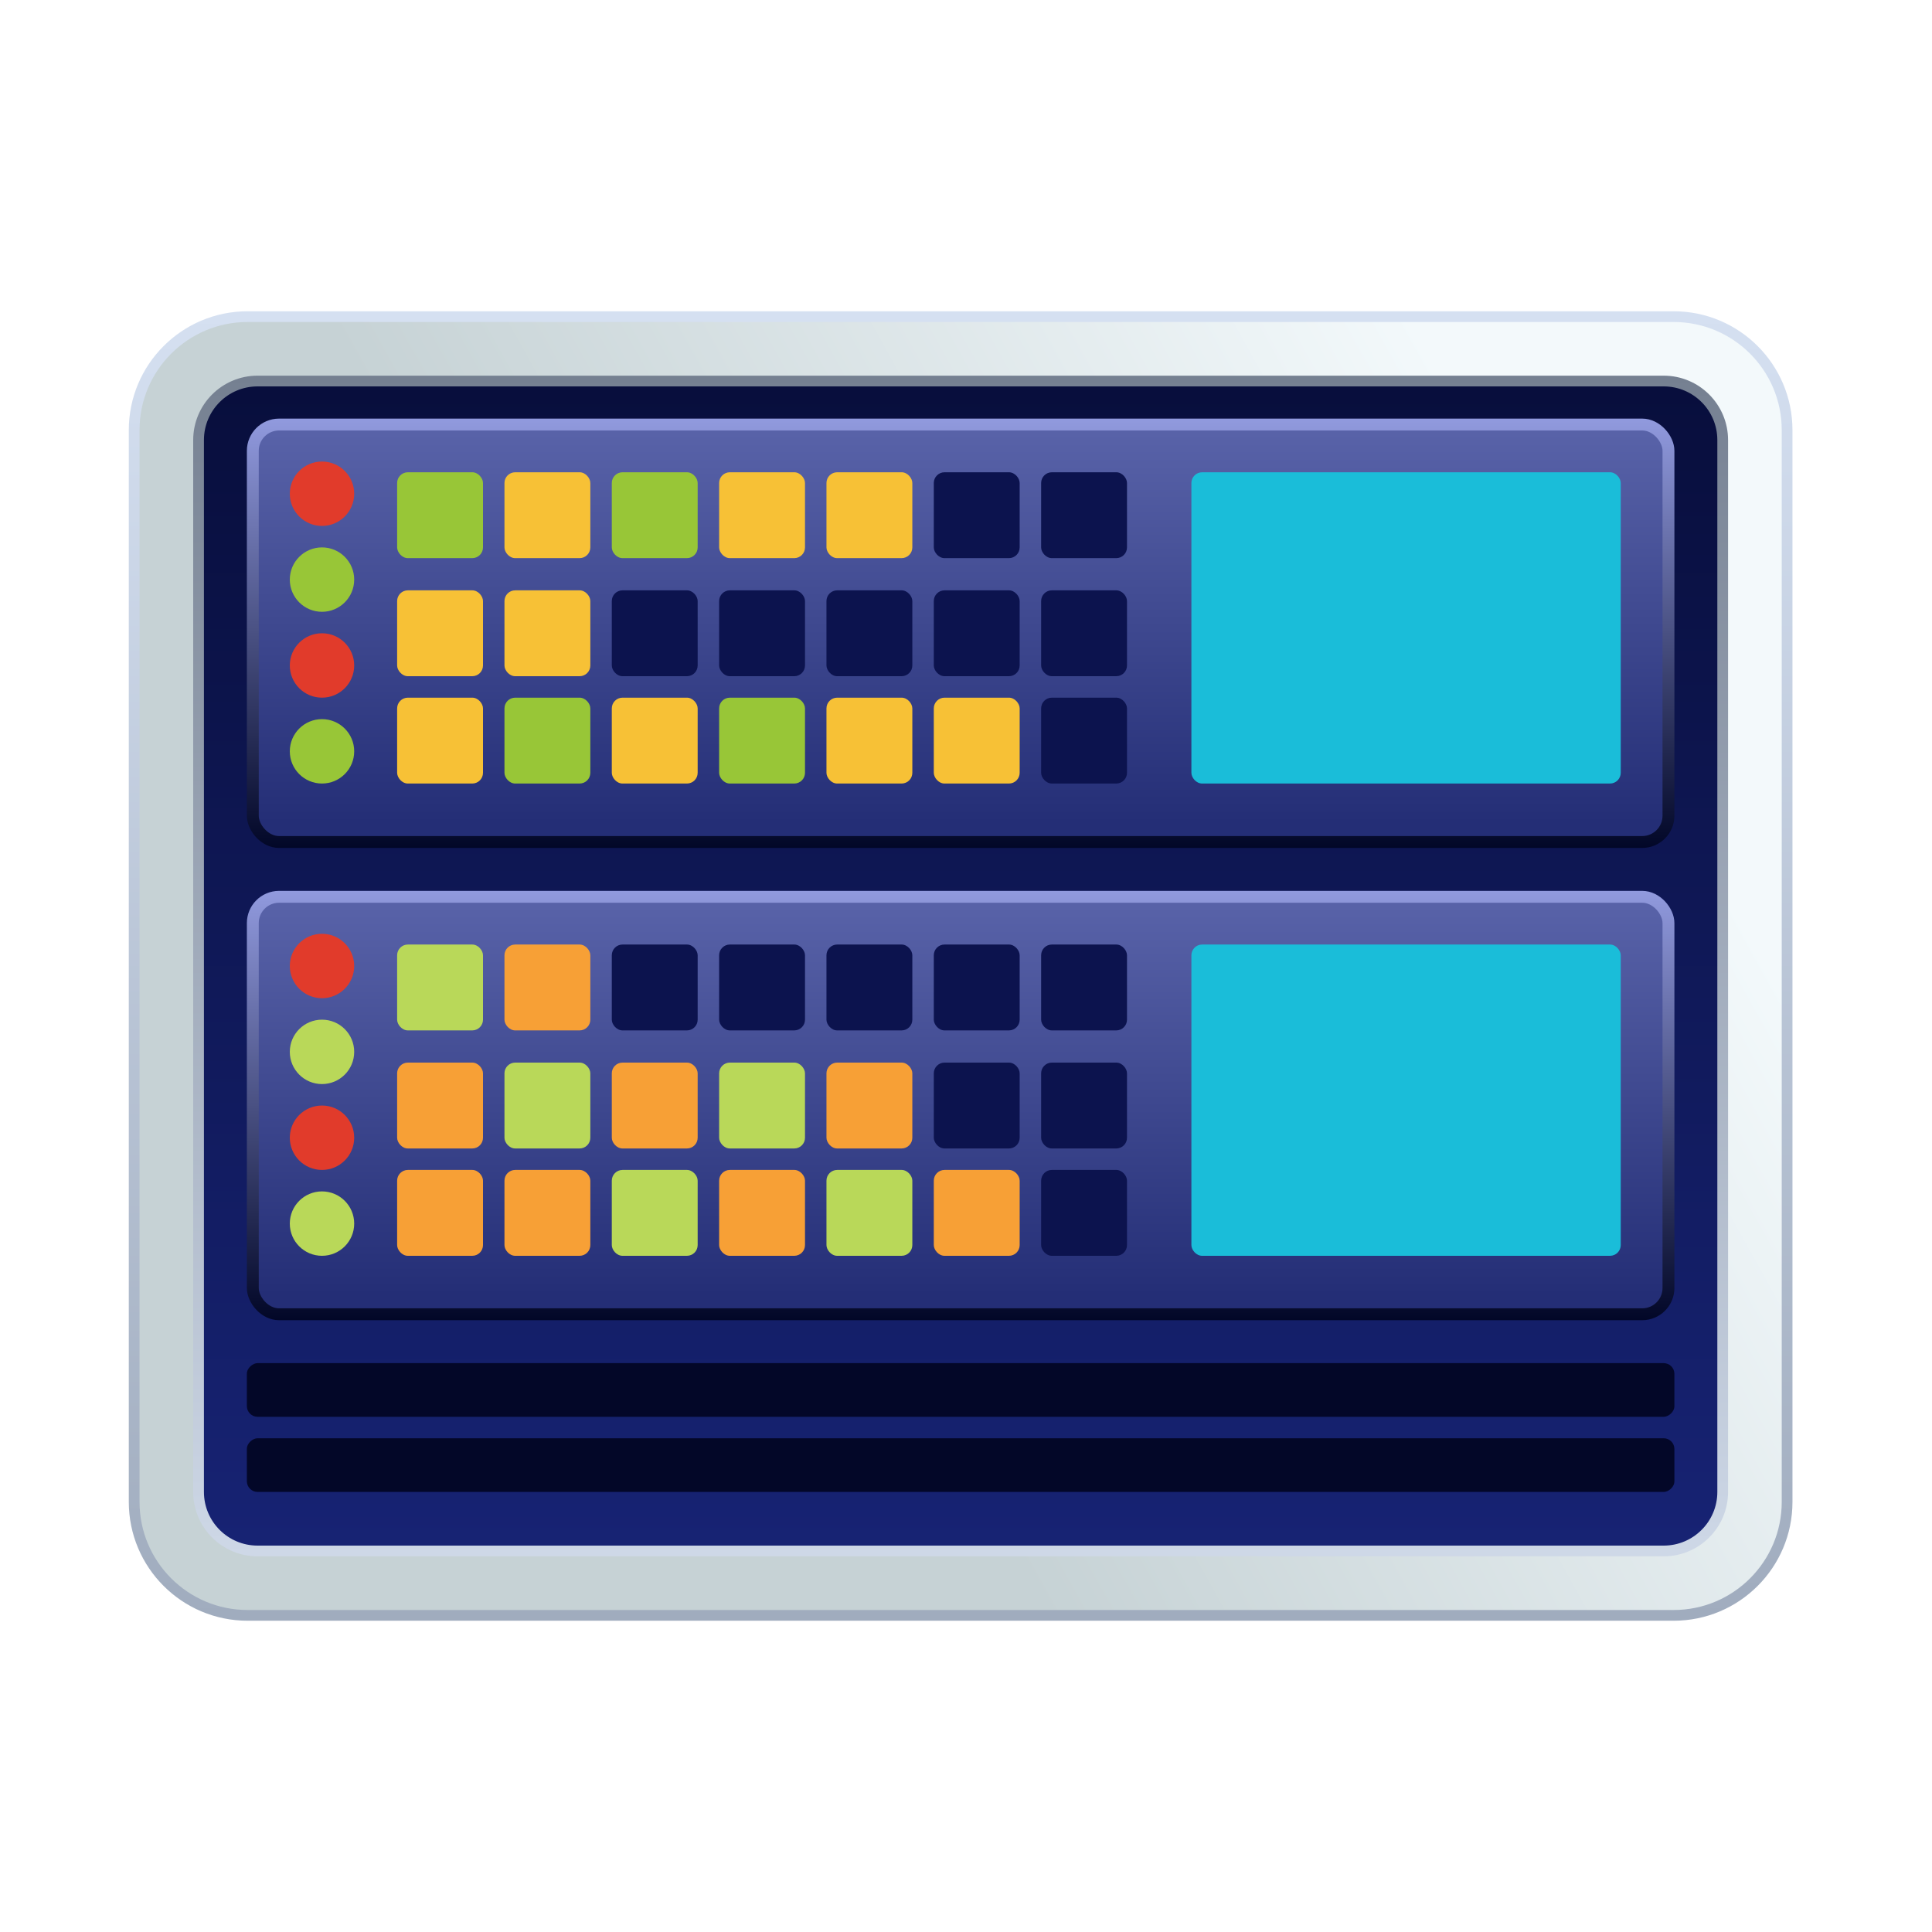 <svg width="180" height="180" viewBox="0 0 180 180" fill="none" xmlns="http://www.w3.org/2000/svg">
<path d="M12.5 40.071C12.5 34.233 17.233 29.5 23.071 29.5H155.929C161.767 29.5 166.5 34.233 166.5 40.071V139.929C166.5 145.767 161.767 150.5 155.929 150.5H23.071C17.233 150.5 12.5 145.767 12.5 139.929V40.071Z" fill="url(#paint0_linear)" stroke="url(#paint1_linear)"/>
<path d="M18.5 41C18.5 37.962 20.962 35.5 24 35.5H155C158.038 35.5 160.5 37.962 160.5 41V139C160.5 142.038 158.038 144.5 155 144.5H24C20.962 144.5 18.5 142.038 18.5 139V41Z" fill="url(#paint2_linear)" stroke="url(#paint3_linear)"/>
<rect x="23.554" y="39.554" width="131.893" height="38.893" rx="2.446" fill="url(#paint4_linear)" stroke="url(#paint5_linear)" stroke-width="1.107"/>
<rect x="23.554" y="83.554" width="131.893" height="38.893" rx="2.446" fill="url(#paint6_linear)" stroke="url(#paint7_linear)" stroke-width="1.107"/>
<rect x="111" y="44" width="40" height="29" rx="1" fill="#1ABDD9"/>
<rect x="111" y="88" width="40" height="29" rx="1" fill="#1ABDD9"/>
<circle cx="30" cy="46" r="3" fill="#E13B2B"/>
<circle cx="30" cy="90" r="3" fill="#E13B2B"/>
<circle cx="30" cy="54" r="3" fill="#98C637"/>
<circle cx="30" cy="98" r="3" fill="#B9D859"/>
<circle cx="30" cy="62" r="3" fill="#E13B2B"/>
<circle cx="30" cy="106" r="3" fill="#E13B2B"/>
<circle cx="30" cy="70" r="3" fill="#98C637"/>
<circle cx="30" cy="114" r="3" fill="#B9D859"/>
<rect x="156" y="127" width="5" height="133" rx="1" transform="rotate(90 156 127)" fill="#030728"/>
<rect x="156" y="134" width="5" height="133" rx="1" transform="rotate(90 156 134)" fill="#030728"/>
<rect x="37" y="44" width="8" height="8" rx="1" fill="#98C637"/>
<rect x="47" y="44" width="8" height="8" rx="1" fill="#F7C136"/>
<rect x="57" y="44" width="8" height="8" rx="1" fill="#98C637"/>
<rect x="67" y="44" width="8" height="8" rx="1" fill="#F7C136"/>
<rect x="77" y="44" width="8" height="8" rx="1" fill="#F7C136"/>
<rect x="37" y="55" width="8" height="8" rx="1" fill="#F7C136"/>
<rect x="47" y="55" width="8" height="8" rx="1" fill="#F7C136"/>
<rect x="37" y="65" width="8" height="8" rx="1" fill="#F7C136"/>
<rect x="47" y="65" width="8" height="8" rx="1" fill="#98C637"/>
<rect x="57" y="65" width="8" height="8" rx="1" fill="#F7C136"/>
<rect x="67" y="65" width="8" height="8" rx="1" fill="#98C637"/>
<rect x="77" y="65" width="8" height="8" rx="1" fill="#F7C136"/>
<rect x="87" y="65" width="8" height="8" rx="1" fill="#F7C136"/>
<rect x="37" y="88" width="8" height="8" rx="1" fill="#B9D859"/>
<rect x="47" y="88" width="8" height="8" rx="1" fill="#F7A036"/>
<rect x="37" y="99" width="8" height="8" rx="1" fill="#F7A036"/>
<rect x="47" y="99" width="8" height="8" rx="1" fill="#B9D859"/>
<rect x="57" y="99" width="8" height="8" rx="1" fill="#F7A036"/>
<rect x="67" y="99" width="8" height="8" rx="1" fill="#B9D859"/>
<rect x="77" y="99" width="8" height="8" rx="1" fill="#F7A036"/>
<rect x="37" y="109" width="8" height="8" rx="1" fill="#F7A036"/>
<rect x="47" y="109" width="8" height="8" rx="1" fill="#F7A036"/>
<rect x="57" y="109" width="8" height="8" rx="1" fill="#B9D859"/>
<rect x="67" y="109" width="8" height="8" rx="1" fill="#F7A036"/>
<rect x="77" y="109" width="8" height="8" rx="1" fill="#B9D859"/>
<rect x="87" y="109" width="8" height="8" rx="1" fill="#F7A036"/>
<rect x="87" y="44" width="8" height="8" rx="1" fill="#0C134E"/>
<rect x="97" y="44" width="8" height="8" rx="1" fill="#0C134E"/>
<rect x="57" y="55" width="8" height="8" rx="1" fill="#0C134E"/>
<rect x="67" y="55" width="8" height="8" rx="1" fill="#0C134E"/>
<rect x="77" y="55" width="8" height="8" rx="1" fill="#0C134E"/>
<rect x="87" y="55" width="8" height="8" rx="1" fill="#0C134E"/>
<rect x="97" y="55" width="8" height="8" rx="1" fill="#0C134E"/>
<rect x="97" y="65" width="8" height="8" rx="1" fill="#0C134E"/>
<rect x="57" y="88" width="8" height="8" rx="1" fill="#0C134E"/>
<rect x="67" y="88" width="8" height="8" rx="1" fill="#0C134E"/>
<rect x="77" y="88" width="8" height="8" rx="1" fill="#0C134E"/>
<rect x="87" y="88" width="8" height="8" rx="1" fill="#0C134E"/>
<rect x="97" y="88" width="8" height="8" rx="1" fill="#0C134E"/>
<rect x="87" y="99" width="8" height="8" rx="1" fill="#0C134E"/>
<rect x="97" y="99" width="8" height="8" rx="1" fill="#0C134E"/>
<rect x="97" y="109" width="8" height="8" rx="1" fill="#0C134E"/>
<defs>
<linearGradient id="paint0_linear" x1="158.5" y1="26.001" x2="59.022" y2="81.334" gradientUnits="userSpaceOnUse">
<stop offset="0.222" stop-color="#F3F9FB"/>
<stop offset="1" stop-color="#C6D2D5"/>
</linearGradient>
<linearGradient id="paint1_linear" x1="89.5" y1="29" x2="89.5" y2="151" gradientUnits="userSpaceOnUse">
<stop stop-color="#D5E0F1"/>
<stop offset="1" stop-color="#A0ACBE"/>
</linearGradient>
<linearGradient id="paint2_linear" x1="89.5" y1="35" x2="89.5" y2="145" gradientUnits="userSpaceOnUse">
<stop stop-color="#080E3C"/>
<stop offset="1" stop-color="#172374"/>
</linearGradient>
<linearGradient id="paint3_linear" x1="89.5" y1="35" x2="89.5" y2="145" gradientUnits="userSpaceOnUse">
<stop stop-color="#758091"/>
<stop offset="1" stop-color="#CED8E7"/>
</linearGradient>
<linearGradient id="paint4_linear" x1="89.5" y1="39" x2="89.5" y2="76.692" gradientUnits="userSpaceOnUse">
<stop stop-color="#5A64AA"/>
<stop offset="1" stop-color="#242E76"/>
</linearGradient>
<linearGradient id="paint5_linear" x1="89.5" y1="39" x2="89.5" y2="79" gradientUnits="userSpaceOnUse">
<stop stop-color="#919ADE"/>
<stop offset="1" stop-color="#020727"/>
</linearGradient>
<linearGradient id="paint6_linear" x1="89.5" y1="83" x2="89.5" y2="120.692" gradientUnits="userSpaceOnUse">
<stop stop-color="#5A64AA"/>
<stop offset="1" stop-color="#242E76"/>
</linearGradient>
<linearGradient id="paint7_linear" x1="89.5" y1="83" x2="89.5" y2="123" gradientUnits="userSpaceOnUse">
<stop stop-color="#919ADE"/>
<stop offset="1" stop-color="#020727"/>
</linearGradient>
</defs>
</svg>

